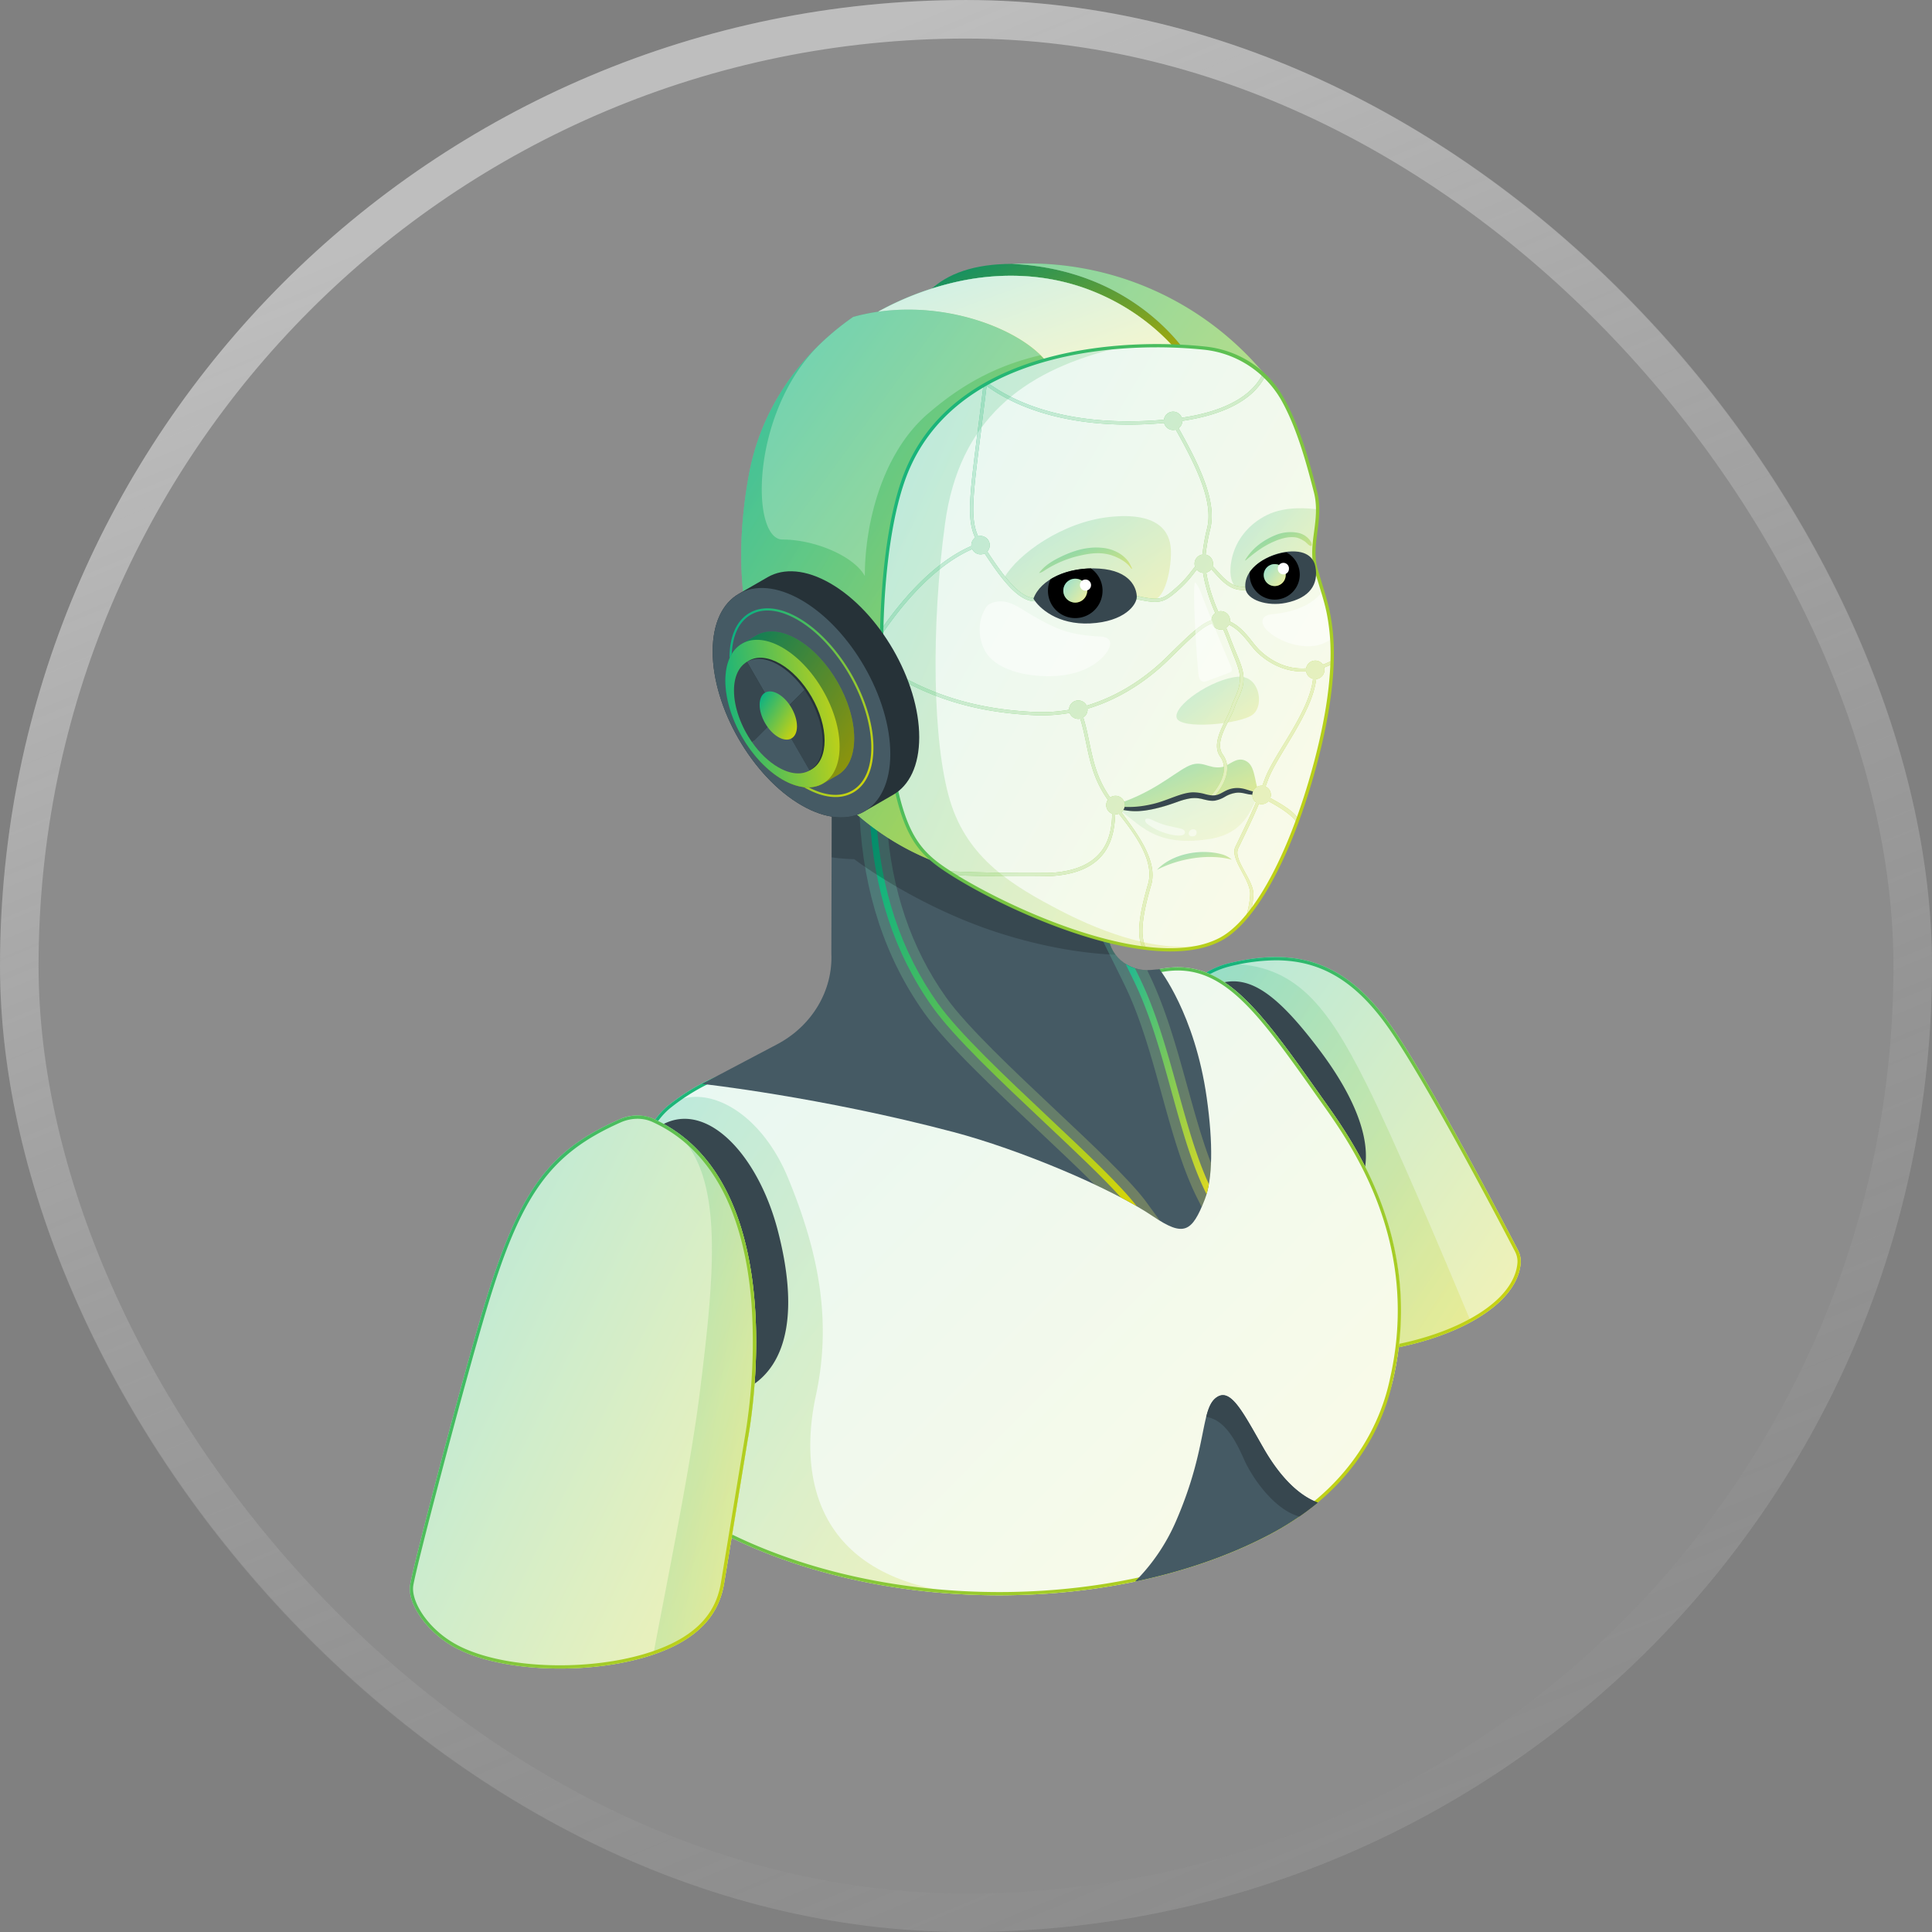 <svg xmlns="http://www.w3.org/2000/svg" width="66" height="66" fill="none"><rect width="100%" height="100%" fill="#808080" stroke="none"/><rect width="66" height="66" fill="#fff" fill-opacity=".1" rx="33"/><rect width="64.683" height="64.683" x=".659" y=".659" stroke="url(#a)" stroke-opacity=".43" stroke-width="1.317" rx="32.342"/><path fill="url(#b)" d="M51.948 43.166a.84.84 0 0 0-.095-.465c-.515-.99-2.96-5.662-4.278-7.576-1.478-2.148-3.117-2.84-5.658-2.202-3.289.913-1.985 6.183-1.963 10.238 0 1.71 2.528 3.095 5.647 3.095 3.04-.027 6.18-1.332 6.347-3.09Z"/><path fill="#fff" d="M51.948 43.166a.84.84 0 0 0-.095-.465c-.515-.99-2.96-5.662-4.278-7.576-1.478-2.148-3.117-2.84-5.658-2.202-3.289.913-1.985 6.183-1.963 10.238 0 1.71 2.528 3.095 5.647 3.095 3.04-.027 6.18-1.332 6.347-3.09Z" opacity=".7"/><path fill="url(#c)" d="M46.672 37.012c-1.343-2.682-2.433-4.089-4.755-4.089-3.289.913-1.985 6.183-1.963 10.238 0 1.71 2.528 3.095 5.647 3.095 1.697-.015 3.424-.428 4.649-1.096-.956-2.29-2.649-6.293-3.578-8.148Z" opacity=".2"/><path fill="url(#d)" d="M43.583 32.806c1.564 0 2.767.735 3.9 2.382 1.318 1.915 3.79 6.637 4.271 7.564.067.13.096.269.083.403-.074.785-.795 1.532-2.031 2.105-1.187.55-2.72.872-4.205.885-3.053 0-5.536-1.339-5.536-2.985-.005-.888-.072-1.848-.137-2.776-.115-1.654-.235-3.364-.004-4.706.257-1.495.9-2.336 2.02-2.647a6.7 6.7 0 0 1 1.639-.225Zm0-.11c-.511 0-1.063.076-1.666.227-3.289.913-1.985 6.183-1.963 10.238 0 1.71 2.528 3.095 5.647 3.095 3.04-.027 6.18-1.332 6.347-3.09a.84.84 0 0 0-.096-.465c-.514-.99-2.96-5.662-4.278-7.576-1.127-1.638-2.348-2.43-3.991-2.43Z"/><path fill="#37474F" d="M46.156 40.893c1.001-1.124.449-2.987-1.066-5.003-1.845-2.454-2.854-2.847-4.25-1.874a8.784 8.784 0 0 0-1.075 1.959c-.154 1.15-.087 2.51.006 3.895.116.24.256.47.423.692a3.846 3.846 0 0 0 5.962.331Z"/><path fill="url(#e)" d="M47.59 47.126c1.118-4.886-1.534-8.357-2.465-9.676-2.2-3.119-3.397-4.762-5.52-4.342-4.043 1.126-12.725 2.474-15.506 3.844a7.123 7.123 0 0 0-1.223.778c-.671.517-1.11 1.536-1.233 2.266-.39 2.33-.6 4.373-.727 6.104a4.844 4.844 0 0 0-.038.575c-.261 2.276.296 3.705 3.104 5.327 5.617 3.242 13.975 3.262 19.37.432 2.906-1.525 3.823-3.98 4.239-5.308Z"/><path fill="#fff" d="M47.59 47.126c1.118-4.886-1.534-8.357-2.465-9.676-2.2-3.119-3.397-4.762-5.52-4.342-4.043 1.126-12.725 2.474-15.506 3.844a7.123 7.123 0 0 0-1.223.778c-.671.517-1.11 1.536-1.233 2.266-.39 2.33-.6 4.373-.727 6.104a4.844 4.844 0 0 0-.038.575c-.261 2.276.296 3.705 3.104 5.327 5.617 3.242 13.975 3.262 19.37.432 2.906-1.525 3.924-4.015 4.239-5.308Z" opacity=".9"/><path fill="url(#f)" d="M21.643 39.995c-.39 2.331-.6 4.374-.726 6.105a4.863 4.863 0 0 0-.039.575c-.261 2.276.296 3.705 3.104 5.327 2.719 1.569 6.079 2.381 9.434 2.483-5.67-.378-6.129-4.115-5.542-6.824.588-2.717-.008-5.119-.948-7.408-.94-2.289-2.827-3.301-4.05-2.523-.671.516-1.11 1.536-1.233 2.265Z" opacity=".2"/><path fill="url(#g)" d="M40.235 33.154c1.722 0 2.88 1.64 4.8 4.36l.114.16c1.017 1.43 3.397 4.776 2.333 9.429-.264 1.273-1.159 3.646-4.182 5.232-2.522 1.323-5.776 2.052-9.163 2.052-3.74 0-7.327-.881-10.1-2.482-2.876-1.66-3.29-3.115-3.049-5.218l.001-.006v-.006c0-.169.012-.347.038-.567.155-2.11.392-4.102.726-6.094.118-.708.541-1.697 1.19-2.197a6.984 6.984 0 0 1 1.205-.766c1.729-.852 5.707-1.684 9.554-2.49 2.27-.475 4.415-.924 5.93-1.345.208-.041.41-.062.603-.062Zm0-.11c-.201 0-.41.02-.63.064-4.043 1.127-12.725 2.474-15.506 3.844a7.125 7.125 0 0 0-1.223.778c-.671.517-1.11 1.536-1.233 2.266-.39 2.33-.6 4.373-.727 6.104a4.842 4.842 0 0 0-.038.575c-.261 2.276.296 3.705 3.104 5.327 2.913 1.681 6.564 2.496 10.155 2.496 3.334 0 6.618-.702 9.215-2.064 2.905-1.525 3.92-3.77 4.238-5.308 1.118-4.886-1.534-8.357-2.465-9.676-1.974-2.797-3.14-4.407-4.89-4.407Z"/><path fill="#455A64" d="M38.773 54.03c1.654-.346 3.212-.88 4.579-1.597a9.682 9.682 0 0 0 1.665-1.103c-.762-.287-1.385-1.044-1.845-1.843-.689-1.2-1.103-2.046-1.573-1.775-.607.35-.314 1.679-1.41 4.218a6.655 6.655 0 0 1-1.416 2.1Z"/><path fill="#37474F" d="M43.173 49.487c-.69-1.2-1.104-2.046-1.574-1.775-.204.118-.306.347-.394.694.638.086 1.016.826 1.293 1.448.28.633 1.03 1.715 1.888 1.953.222-.154.433-.313.63-.476-.76-.288-1.384-1.045-1.843-1.844ZM22.51 38.49c1.545-.993 3.367.886 4.06 3.544.69 2.648.395 4.586-1.028 5.386a4.173 4.173 0 0 1-6-2.44c-.768-2.358.5-4.733 2.968-6.49Z"/><path fill="url(#h)" d="M22.338 38.227a1.438 1.438 0 0 0-1.181.015c-2.384 1.062-3.41 2.362-4.632 6.426-.769 2.557-2.425 8.871-2.516 9.488-.091.616.556 1.58 1.498 2.105 1.88 1.049 5.87.98 7.829-.198.907-.545 1.29-1.244 1.41-2.023l.799-4.869s1.706-8.702-3.207-10.944Z"/><path fill="#fff" d="M22.338 38.227a1.438 1.438 0 0 0-1.181.015c-2.384 1.062-3.41 2.362-4.632 6.426-.769 2.557-2.425 8.871-2.516 9.488-.091.616.556 1.58 1.498 2.105 1.88 1.049 5.87.98 7.829-.198.907-.545 1.29-1.244 1.41-2.023l.799-4.869s1.706-8.702-3.207-10.944Z" opacity=".7"/><path fill="url(#i)" d="M22.976 38.577c1.746 1.398 1.484 4.609.918 9.084-.316 2.495-1.066 6.135-1.575 8.86a5.28 5.28 0 0 0 1.017-.458c.907-.545 1.29-1.244 1.41-2.023l.799-4.869s1.552-7.919-2.57-10.594Z" opacity=".2"/><path fill="url(#j)" d="M21.777 38.219c.182 0 .355.037.515.11 1.095.5 1.942 1.374 2.518 2.599.464.988.754 2.204.863 3.616a19.414 19.414 0 0 1-.238 4.61l-.8 4.87c-.13.848-.56 1.466-1.356 1.944-.96.577-2.512.921-4.153.921-1.44 0-2.74-.264-3.565-.725-.96-.535-1.521-1.462-1.443-1.992.095-.64 1.762-6.972 2.513-9.472 1.179-3.916 2.161-5.283 4.57-6.356.184-.082.383-.125.576-.125Zm0-.111a1.53 1.53 0 0 0-.62.134c-2.384 1.062-3.41 2.362-4.632 6.426-.769 2.557-2.425 8.871-2.516 9.488-.092.616.556 1.58 1.497 2.105.884.493 2.234.739 3.62.739 1.563 0 3.171-.313 4.21-.937.907-.545 1.29-1.244 1.41-2.023l.799-4.869s1.706-8.703-3.207-10.944a1.35 1.35 0 0 0-.56-.12Z"/><path fill="#455A64" d="m28.413 27.502-.013 5.063c.058 1.276-.659 2.48-1.853 3.11l-2.564 1.352s4.048.445 8.588 1.645c2.236.59 5.368 1.898 6.82 2.88 1.046.708 1.327.551 1.766-.58.27-.695.287-1.911.067-3.468-.405-2.872-1.618-4.396-1.618-4.396l-.269.026c-.806.078-1.498-.523-1.474-1.28l.043-1.33-9.493-3.022Z"/><path fill="url(#k)" d="m39.626 41.703-.517-.707c-.562-.733-1.752-1.854-3.012-3.04-1.512-1.424-3.075-2.897-3.777-3.883-1.191-1.674-1.872-3.683-2.026-5.972l-.933-.297.007.13c.134 2.556.877 4.8 2.207 6.67.754 1.059 2.35 2.562 3.896 4.017.697.657 1.367 1.288 1.914 1.837.799.375 1.503.754 2.006 1.094.084.057.16.106.235.151Z" opacity=".2"/><path fill="#fff" d="m39.626 41.703-.517-.707c-.562-.733-1.752-1.854-3.012-3.04-1.512-1.424-3.075-2.897-3.777-3.883-1.191-1.674-1.872-3.683-2.026-5.972l-.933-.297.007.13c.134 2.556.877 4.8 2.207 6.67.754 1.059 2.35 2.562 3.896 4.017.697.657 1.367 1.288 1.914 1.837.799.375 1.503.754 2.006 1.094.084.057.16.106.235.151Z" opacity=".1"/><path fill="url(#l)" d="M35.86 38.208c-1.524-1.435-3.1-2.92-3.822-3.934-1.256-1.765-1.96-3.876-2.099-6.286l-.226-.072c.13 2.487.849 4.667 2.144 6.487.735 1.032 2.319 2.524 3.851 3.967 1.009.95 1.976 1.86 2.586 2.539.191.1.372.2.54.297-.545-.71-1.729-1.826-2.974-2.998Z"/><path fill="#000" d="M38.108 32.615a1.188 1.188 0 0 1-.245-.762l.043-1.33-9.493-3.02-.004 1.785c.444.062.772.062.772.062s2.183 1.667 5.093 2.567c1.522.471 2.83.659 3.834.698Z" opacity=".2"/><path fill="url(#m)" d="M41.217 40.793a3.26 3.26 0 0 0 .079-.342c-.427-.926-.737-2.046-1.063-3.225-.355-1.282-.721-2.608-1.266-3.745a51.828 51.828 0 0 0-.197-.406 1.368 1.368 0 0 1-.321-.15c.097.197.203.41.318.652.536 1.12.9 2.435 1.252 3.708.358 1.295.699 2.519 1.198 3.508Z"/><path fill="url(#n)" d="M40.566 37.134c-.358-1.297-.729-2.638-1.287-3.803a43.482 43.482 0 0 0-.092-.19c-.629-.004-1.16-.418-1.292-.978l-.304-.192.547 1.107c.097.195.202.408.317.648.523 1.092.882 2.393 1.23 3.651.346 1.25.703 2.541 1.223 3.572l.143.282c.035-.08.07-.165.106-.259.122-.314.192-.735.212-1.244-.3-.779-.546-1.665-.803-2.594Z" opacity=".2"/><path fill="#fff" d="M40.566 37.134c-.358-1.297-.729-2.638-1.287-3.803a43.482 43.482 0 0 0-.092-.19c-.629-.004-1.16-.418-1.292-.978l-.304-.192.547 1.107c.097.195.202.408.317.648.523 1.092.882 2.393 1.23 3.651.346 1.25.703 2.541 1.223 3.572l.143.282c.035-.08.07-.165.106-.259.122-.314.192-.735.212-1.244-.3-.779-.546-1.665-.803-2.594Z" opacity=".1"/><path fill="url(#o)" d="M40.694 12.297s-1.754-3.08-6.119-3.282c-2.577 0-3.674 1.314-3.738 3.318l9.857-.036Z"/><path fill="#000" d="M40.694 12.297s-1.754-3.08-6.119-3.282c-2.577 0-3.674 1.314-3.738 3.318l9.857-.036Z" opacity=".2"/><path fill="url(#p)" d="M44.725 19.791c-.154 5.803-4.08 10.381-9.882 10.227l-.051-.001c-2.699-.085-5.196-1.434-6.818-3.593-2.005-2.668-3.215-5.702-2.39-10.207.413-2.254 1.735-4.12 3.56-5.39 2.703-.754 5.67.326 6.63 1.556l4.92-.085s-1.754-3.081-6.119-3.283a10.487 10.487 0 0 1 8.779 3.96c1.484 1.868 1.44 4.246 1.37 6.816Z"/><path fill="#fff" d="M44.725 19.791c-.154 5.803-4.08 10.381-9.882 10.227l-.051-.001c-2.699-.085-5.196-1.434-6.818-3.593-2.005-2.668-3.215-5.702-2.39-10.207.413-2.254 1.735-4.12 3.56-5.39 2.703-.754 5.67.326 6.63 1.556l4.92-.085s-1.754-3.081-6.119-3.283a10.487 10.487 0 0 1 8.779 3.96c1.484 1.868 1.44 4.246 1.37 6.816Z" opacity=".4"/><path fill="url(#q)" d="m38.376 12.338-2.602.045a2.575 2.575 0 0 0-.224-.249c-1.637.376-2.823 1.11-3.861 2.008-1.556 1.346-2.145 3.743-2.145 5.536-.378-.688-1.724-1.247-2.812-1.247-1.084 0-1.103-4.266 1.208-6.604-1.195 1.176-2.041 2.67-2.356 4.39-.825 4.505.385 7.54 2.39 10.207 1.622 2.16 4.12 3.508 6.818 3.593l.051.001a9.636 9.636 0 0 0 3.533-.547V12.338Z" opacity=".5"/><path fill="#fff" d="m40.459 12.302-4.685.081c-.86-1.102-3.332-2.085-5.782-1.733a10.22 10.22 0 0 1 2.46-.968c1.607-.404 3.305-.357 4.846.253 1.734.685 2.74 1.804 3.161 2.367Z" opacity=".6"/><path fill="url(#r)" d="m40.459 12.302-4.685.081c-.86-1.102-3.332-2.085-5.782-1.733a10.22 10.22 0 0 1 2.46-.968c1.607-.404 3.305-.357 4.846.253 1.734.685 2.74 1.804 3.161 2.367Z"/><path fill="#fff" d="m40.459 12.302-4.685.081c-.86-1.102-3.332-2.085-5.782-1.733a10.22 10.22 0 0 1 2.46-.968c1.607-.404 3.305-.357 4.846.253 1.734.685 2.74 1.804 3.161 2.367Z" opacity=".8"/><path fill="url(#s)" d="M44.92 16.73c-.263-1.029-.597-2.23-1.154-3.175a3.463 3.463 0 0 0-2.614-1.665c-2.965-.326-8.439.112-10.155 4.155-.877 2.066-1.092 6.267-.687 9.172.452 3.244.962 3.844 2.19 4.624 2.225 1.413 6.93 3.446 9.195 2.245 1.176-.624 2.292-2.778 3.056-5.352.484-1.627.904-3.626.714-5.235-.092-.78-.224-1.086-.502-2.032-.266-.9.248-1.73-.043-2.736Z"/><path fill="#fff" d="M44.92 16.73c-.263-1.029-.597-2.23-1.154-3.175a3.463 3.463 0 0 0-2.614-1.665c-2.965-.326-8.439.112-10.155 4.155-.877 2.066-1.092 6.267-.687 9.172.452 3.244.962 3.844 2.19 4.624 2.225 1.413 6.93 3.446 9.195 2.245 1.176-.624 2.292-2.778 3.056-5.352.484-1.627.904-3.626.714-5.235-.092-.78-.224-1.086-.502-2.032-.266-.9.248-1.73-.043-2.736Z" opacity=".9"/><path fill="url(#t)" d="M42.38 20.097c-.29 0-.434-.43-.293-1.04.141-.611.563-1.155 1.205-1.468.642-.313 1.432-.222 1.72-.19 0 0-.022.419-.064.766-.043.347-.119.859.015 1.302 0 0-1.371.63-2.584.63Z" opacity=".2"/><path fill="url(#u)" d="M44.628 18.334a.67.67 0 0 0-.268-.128 1.345 1.345 0 0 0-.75.06c-.43.17-.807.434-1.068.857-.004.006-.002.033.008.024.363-.311.651-.52 1.041-.677.2-.08.438-.143.655-.114.114.015.216.07.312.13.072.046.121.122.197.16.017.008.052.005.055-.019.016-.107-.105-.23-.182-.293Z" opacity=".4"/><path fill="url(#v)" d="M35.41 20.482c-.34 0-.587-.173-1.1-.753.456-.788 1.972-1.899 3.601-2.07 1.63-.17 2.047.477 2.086 1.087.04.61-.19 1.74-.61 1.736-.423-.004-.338-.109-1.116-.188-.53-.08-2.218.072-2.862.188Z" opacity=".2"/><path fill="url(#w)" d="M38.667 19.407c-.044-.088-.079-.176-.142-.253a1.164 1.164 0 0 0-.243-.223 1.358 1.358 0 0 0-.623-.216c-.484-.05-.946.081-1.381.287-.296.14-.59.309-.782.573.073-.01.138-.053.2-.094a3.717 3.717 0 0 1 1.134-.486c.409-.1.823-.155 1.226.004.101.04.2.086.29.145a.98.98 0 0 1 .302.282c.012.018.026-.004.02-.018Z" opacity=".4"/><path fill="url(#x)" d="M42.29 23.118c-.892.073-2.213.986-2.094 1.403.12.418 2.21.215 2.61-.117.4-.331.205-1.345-.517-1.286Z" opacity=".2"/><path fill="url(#y)" d="M41.753 26.202c-.48.09-.683-.285-1.205-.01-.522.273-1.216.936-2.595 1.342 1.477.382 2.412-.48 2.82-.383.69.165.793.14 1.304-.081.295-.128.583.137.976.04-.198-.187-.13-.876-.443-1.086-.34-.23-.608.132-.857.178Z" opacity=".4"/><path fill="url(#z)" d="M37.953 27.534c1.477.382 2.413-.345 2.83-.291.415.054.783.049 1.294-.173.295-.128.586.168.976.04-.292.259-.347 1.33-1.728 1.551-2.152.346-2.52-.806-3.372-1.127Z" opacity=".1"/><path fill="#fff" d="M40.81 28.337a.162.162 0 0 0-.157.036.143.143 0 0 0-.039.07.108.108 0 0 0 .013.088c.041.057.17.051.215.004.055-.058.051-.172-.033-.198Zm-.501-.037a.732.732 0 0 0-.022-.005c-.189-.044-.35-.07-.536-.127a2.895 2.895 0 0 1-.301-.117c-.076-.034-.157-.08-.241-.088-.076-.007-.109.048-.071.119.02.04.059.067.096.094.169.12.353.213.55.275.196.063.415.112.592.084.06-.01.13-.067.096-.137-.03-.064-.101-.084-.163-.098Z" opacity=".5"/><path fill="url(#A)" d="M41.777 29.195c-.758-.223-1.747-.024-2.253.52.738-.385 1.755-.561 2.556-.348a.854.854 0 0 0-.303-.172Z" opacity=".4"/><path fill="url(#B)" d="M45.507 22.564a2.657 2.657 0 0 1-.315.14.316.316 0 0 0-.572.127c-.78.058-1.345-.376-1.62-.65a3.176 3.176 0 0 1-.215-.254c-.2-.252-.44-.55-.77-.695.002-.013.005-.025.005-.039a.317.317 0 0 0-.404-.303 4.95 4.95 0 0 1-.188-.478 5.157 5.157 0 0 1-.22-.852.316.316 0 0 0 .17-.115c.042.043.086.093.133.145.214.238.48.534.864.563.871.065 1.63-.1 2.318-.507.093-.055.183-.115.27-.178-.012-.04-.02-.078-.029-.116a3.4 3.4 0 0 1-.297.198c-.669.395-1.406.556-2.254.492-.34-.026-.589-.303-.79-.526a3.41 3.41 0 0 0-.165-.176.317.317 0 0 0-.241-.394 6.48 6.48 0 0 1 .162-.895c.198-.866-.26-1.962-1.085-3.423a.315.315 0 0 0 .127-.25c1.385-.203 2.34-.69 2.77-1.419.027-.044.05-.09.073-.137a3.57 3.57 0 0 0-.082-.087 1.754 1.754 0 0 1-.086.168c-.413.7-1.342 1.17-2.694 1.367a.316.316 0 0 0-.61.068c-2.486.222-4.613-.233-6.004-1.252-.056.03-.11.062-.165.093-.065.532-.125 1.006-.178 1.428-.297 2.354-.394 3.125-.102 3.76a.316.316 0 0 0-.131.256l.002.028c-1.299.562-2.39 1.86-3.063 2.828l-.005.202c.654-.964 1.765-2.341 3.097-2.922a.316.316 0 0 0 .424.147c.607.928 1.2 1.695 1.778 1.631.11-.012.247-.03.404-.052.74-.101 1.858-.254 2.672-.084l.156.032c.373.078.616.129.81.129.295 0 .478-.117.83-.433.27-.245.414-.432.518-.57l.079-.1a.314.314 0 0 0 .215.111c.036.25.107.529.223.878.058.173.123.336.193.492a.314.314 0 0 0-.128.245c-.364.12-.755.5-1.388 1.122l-.166.163c-.526.514-1.461 1.265-2.713 1.635a.316.316 0 0 0-.6.138v.004a5.324 5.324 0 0 1-1.152.076c-2.273-.098-3.835-.72-5.248-1.624 0 .044.001.09.003.134 1.41.891 2.974 1.504 5.24 1.6a5.472 5.472 0 0 0 1.178-.078.316.316 0 0 0 .361.197c.283.904.26 1.815.944 2.772a.315.315 0 0 0 .148.474c-.017.696-.168 1.911-2.106 2.02a66.43 66.43 0 0 1-3.51-.055l.121.078.084.053c1.025.058 3.086.047 3.312.034 2.017-.113 2.168-1.389 2.202-2.11l.01.002a.31.31 0 0 0 .113-.022c.474.607 1.24 1.573 1 2.4-.247.85-.43 1.686-.194 2.187l.134.015c-.271-.46-.074-1.343.166-2.171.248-.852-.557-1.849-1.018-2.483a.313.313 0 0 0 .067-.076c.5.092 1.171-.03 1.557-.179.732-.28.91-.242 1.118-.197.085.019.173.038.3.038.198 0 .366-.07.529-.136.211-.087.411-.17.667-.101.092.024.17.042.237.054l-.001.008c0 .102.05.192.125.25-.16.389-.324.73-.533 1.165l-.172.357c-.201.421.537 1.126.505 1.64l-.002.045a3.247 3.247 0 0 1-.152.744c.06-.07.119-.143.178-.22.044-.178.075-.355.084-.517l.003-.044c.03-.506-.708-1.199-.516-1.6.06-.127.118-.245.172-.357.208-.434.372-.775.531-1.162a.314.314 0 0 0 .326-.088c.33.175.809.464.966.73l.048-.13c-.16-.28-.648-.54-.949-.71a.311.311 0 0 0-.163-.39l.066-.176-.006.01.024-.064c.328-.872 1.51-2.275 1.646-3.442a.316.316 0 0 0 .273-.395 2.62 2.62 0 0 0 .267-.115l.004-.124Zm-4.79-3.072c-.102.133-.241.316-.504.554-.541.487-.598.475-1.543.278l-.155-.033c-.834-.173-1.963-.019-2.71.083-.156.022-.293.04-.402.052-.517.059-1.087-.686-1.675-1.586a.317.317 0 0 0-.314-.521c-.278-.611-.182-1.372.112-3.699l.179-1.436c1.18.858 2.87 1.322 4.854 1.322.392 0 .796-.02 1.21-.057a.316.316 0 0 0 .396.228c.813 1.44 1.267 2.516 1.077 3.35a6.206 6.206 0 0 0-.164.917.316.316 0 0 0-.27.312c0 .035.008.069.018.1-.034.04-.07.084-.108.136Zm.612 7.727a1.25 1.25 0 0 1-.255-.034c-.215-.046-.418-.09-1.181.202-.38.146-1.013.255-1.475.177a.316.316 0 0 0-.492-.32c-.667-.945-.637-1.845-.92-2.735a.316.316 0 0 0 .147-.267l-.003-.03c1.275-.377 2.226-1.14 2.76-1.663l.167-.163c.615-.603.992-.972 1.328-1.089a.316.316 0 0 0 .38.201c.078.177.145.35.21.517.196.512.238.585.311.83.173.584-.132.946-.243 1.3-.145.464-.73 1.205-.38 1.7.399.563-.243 1.261-.354 1.374Zm1.884-.62-.09.243-.024-.003a.316.316 0 0 0-.294.2 2.803 2.803 0 0 1-.23-.052c-.292-.078-.519.016-.738.106a1.727 1.727 0 0 1-.347.114c.215-.25.668-.884.284-1.427-.32-.452.256-1.16.395-1.602.124-.394.44-.739.258-1.354-.078-.26-.161-.417-.337-.866-.065-.164-.124-.336-.201-.509a.318.318 0 0 0 .093-.108c.3.138.527.418.716.655.079.099.153.193.224.264.23.228.838.731 1.698.675.02.125.113.225.235.255-.127 1.148-1.315 2.543-1.642 3.41Z"/><path fill="#fff" d="M45.507 22.564a2.657 2.657 0 0 1-.315.14.316.316 0 0 0-.572.127c-.78.058-1.345-.376-1.62-.65a3.176 3.176 0 0 1-.215-.254c-.2-.252-.44-.55-.77-.695.002-.013.005-.025.005-.039a.317.317 0 0 0-.404-.303 4.95 4.95 0 0 1-.188-.478 5.157 5.157 0 0 1-.22-.852.316.316 0 0 0 .17-.115c.042.043.086.093.133.145.214.238.48.534.864.563.871.065 1.63-.1 2.318-.507.093-.055.183-.115.27-.178-.012-.04-.02-.078-.029-.116a3.4 3.4 0 0 1-.297.198c-.669.395-1.406.556-2.254.492-.34-.026-.589-.303-.79-.526a3.41 3.41 0 0 0-.165-.176.317.317 0 0 0-.241-.394 6.48 6.48 0 0 1 .162-.895c.198-.866-.26-1.962-1.085-3.423a.315.315 0 0 0 .127-.25c1.385-.203 2.34-.69 2.77-1.419.027-.044.05-.09.073-.137a3.57 3.57 0 0 0-.082-.087 1.754 1.754 0 0 1-.086.168c-.413.7-1.342 1.17-2.694 1.367a.316.316 0 0 0-.61.068c-2.486.222-4.613-.233-6.004-1.252-.056.03-.11.062-.165.093-.065.532-.125 1.006-.178 1.428-.297 2.354-.394 3.125-.102 3.76a.316.316 0 0 0-.131.256l.002.028c-1.299.562-2.39 1.86-3.063 2.828l-.005.202c.654-.964 1.765-2.341 3.097-2.922a.316.316 0 0 0 .424.147c.607.928 1.2 1.695 1.778 1.631.11-.012.247-.03.404-.052.74-.101 1.858-.254 2.672-.084l.156.032c.373.078.616.129.81.129.295 0 .478-.117.83-.433.27-.245.414-.432.518-.57l.079-.1a.314.314 0 0 0 .215.111c.036.25.107.529.223.878.058.173.123.336.193.492a.314.314 0 0 0-.128.245c-.364.12-.755.5-1.388 1.122l-.166.163c-.526.514-1.461 1.265-2.713 1.635a.316.316 0 0 0-.6.138v.004a5.324 5.324 0 0 1-1.152.076c-2.273-.098-3.835-.72-5.248-1.624 0 .044.001.09.003.134 1.41.891 2.974 1.504 5.24 1.6a5.472 5.472 0 0 0 1.178-.078.316.316 0 0 0 .361.197c.283.904.26 1.815.944 2.772a.315.315 0 0 0 .148.474c-.017.696-.168 1.911-2.106 2.02a66.43 66.43 0 0 1-3.51-.055l.121.078.084.053c1.025.058 3.086.047 3.312.034 2.017-.113 2.168-1.389 2.202-2.11l.01.002a.31.31 0 0 0 .113-.022c.474.607 1.24 1.573 1 2.4-.247.85-.43 1.686-.194 2.187l.134.015c-.271-.46-.074-1.343.166-2.171.248-.852-.557-1.849-1.018-2.483a.313.313 0 0 0 .067-.076c.5.092 1.171-.03 1.557-.179.732-.28.91-.242 1.118-.197.085.019.173.038.3.038.198 0 .366-.07.529-.136.211-.087.411-.17.667-.101.092.024.17.042.237.054l-.001.008c0 .102.05.192.125.25-.16.389-.324.73-.533 1.165l-.172.357c-.201.421.537 1.126.505 1.64l-.002.045a3.247 3.247 0 0 1-.152.744c.06-.07.119-.143.178-.22.044-.178.075-.355.084-.517l.003-.044c.03-.506-.708-1.199-.516-1.6.06-.127.118-.245.172-.357.208-.434.372-.775.531-1.162a.314.314 0 0 0 .326-.088c.33.175.809.464.966.73l.048-.13c-.16-.28-.648-.54-.949-.71a.311.311 0 0 0-.163-.39l.066-.176-.006.01.024-.064c.328-.872 1.51-2.275 1.646-3.442a.316.316 0 0 0 .273-.395 2.62 2.62 0 0 0 .267-.115l.004-.124Zm-4.79-3.072c-.102.133-.241.316-.504.554-.541.487-.598.475-1.543.278l-.155-.033c-.834-.173-1.963-.019-2.71.083-.156.022-.293.04-.402.052-.517.059-1.087-.686-1.675-1.586a.317.317 0 0 0-.314-.521c-.278-.611-.182-1.372.112-3.699l.179-1.436c1.18.858 2.87 1.322 4.854 1.322.392 0 .796-.02 1.21-.057a.316.316 0 0 0 .396.228c.813 1.44 1.267 2.516 1.077 3.35a6.206 6.206 0 0 0-.164.917.316.316 0 0 0-.27.312c0 .035.008.069.018.1-.034.04-.07.084-.108.136Zm.612 7.727a1.25 1.25 0 0 1-.255-.034c-.215-.046-.418-.09-1.181.202-.38.146-1.013.255-1.475.177a.316.316 0 0 0-.492-.32c-.667-.945-.637-1.845-.92-2.735a.316.316 0 0 0 .147-.267l-.003-.03c1.275-.377 2.226-1.14 2.76-1.663l.167-.163c.615-.603.992-.972 1.328-1.089a.316.316 0 0 0 .38.201c.078.177.145.35.21.517.196.512.238.585.311.83.173.584-.132.946-.243 1.3-.145.464-.73 1.205-.38 1.7.399.563-.243 1.261-.354 1.374Zm1.884-.62-.09.243-.024-.003a.316.316 0 0 0-.294.2 2.803 2.803 0 0 1-.23-.052c-.292-.078-.519.016-.738.106a1.727 1.727 0 0 1-.347.114c.215-.25.668-.884.284-1.427-.32-.452.256-1.16.395-1.602.124-.394.44-.739.258-1.354-.078-.26-.161-.417-.337-.866-.065-.164-.124-.336-.201-.509a.318.318 0 0 0 .093-.108c.3.138.527.418.716.655.079.099.153.193.224.264.23.228.838.731 1.698.675.02.125.113.225.235.255-.127 1.148-1.315 2.543-1.642 3.41Z" opacity=".7"/><path fill="url(#C)" d="M40.881 32.309c-1.326.173-3.047-.365-4.662-1.205-1.615-.84-3.154-1.756-3.758-3.732-.605-1.977-.66-5.939-.177-9.489.484-3.55 2.663-5.163 5.67-5.942l.005-.06c-2.73.275-5.763 1.34-6.962 4.164-.877 2.066-1.092 6.267-.687 9.172.452 3.244.962 3.844 2.19 4.624 1.987 1.262 5.953 3.017 8.391 2.521l-.01-.053Z" opacity=".2"/><path fill="#fff" d="M40.942 23.035c.012.097.038.212.13.245.06.021.124 0 .183-.023l.72-.267c.034-.013.07-.027.09-.057.032-.048.01-.112-.013-.164a70.281 70.281 0 0 1-1.016-2.496 1.324 1.324 0 0 0-.19-.365c-.147-.18.04 2.687.096 3.127Zm-6.708-2.491a.858.858 0 0 0-.405.076.411.411 0 0 0-.173.177c-.257.427-.244.986-.014 1.422.286.541 1.026.771 1.591.843.858.11 1.88.012 2.497-.678.134-.15.326-.468.064-.597a.581.581 0 0 0-.226-.043c-.522-.03-.991-.091-1.477-.296-.424-.18-.83-.426-1.214-.66-.215-.13-.422-.23-.643-.244Zm11.261 1.278a6.595 6.595 0 0 0-.31-1.623 1.783 1.783 0 0 1-.686.527c-.31.14-.647.217-.985.25a.743.743 0 0 0-.26.06.233.233 0 0 0-.102.098c-.072.134.026.295.135.401.437.425 1.308.688 1.89.458a1.62 1.62 0 0 0 .318-.17Z" opacity=".5"/><path fill="url(#D)" d="M39.98 32.503c-2.516 0-5.923-1.606-7.51-2.615-1.247-.791-1.76-1.399-2.216-4.663-.382-2.742-.226-7.04.691-9.202 1.785-4.205 7.476-4.484 10.25-4.182 1.063.116 2.03.704 2.583 1.62.558.921.906 2.116 1.197 3.255.152.526.089 1.002.028 1.463-.058.434-.112.845.014 1.272.058.198.11.368.156.52.177.58.275.899.348 1.521.199 1.686-.28 3.79-.716 5.258-.828 2.787-1.98 4.8-3.083 5.385-.488.259-1.084.368-1.742.368Zm-.463-20.638c-2.924 0-7.016.781-8.468 4.202-.91 2.144-1.063 6.415-.683 9.142.448 3.218.95 3.813 2.164 4.584 1.984 1.26 6.83 3.467 9.139 2.242 1.077-.57 2.209-2.559 3.028-5.317.433-1.458.908-3.545.712-5.213-.072-.612-.168-.928-.344-1.501l-.157-.52c-.132-.451-.076-.873-.017-1.32.06-.45.12-.914-.025-1.418v-.002c-.273-1.065-.595-2.18-1.09-3.065a3.457 3.457 0 0 0-2.662-1.734 15.665 15.665 0 0 0-1.597-.08Z"/><path fill="#37474F" d="M35.304 20.452c.234-.654 1.17-1.099 2.247-1.028 1.077.07 1.279.675 1.283.958.005.282-.426.857-1.592.915-1.112.055-1.746-.522-1.938-.845Z"/><path fill="#000" d="M37.665 20.181a.93.93 0 0 0-.398-.763c-.534.01-1.018.146-1.379.37a.932.932 0 1 0 1.776.394Z"/><path fill="url(#E)" d="M37.14 20.177a.407.407 0 1 1-.815 0 .407.407 0 0 1 .815 0Z"/><path fill="#fff" d="M37.14 20.177a.407.407 0 1 1-.815 0 .407.407 0 0 1 .815 0Z" opacity=".6"/><path fill="#fff" d="M37.272 19.988a.19.19 0 1 1-.38 0 .19.19 0 0 1 .38 0Z"/><path fill="#37474F" d="M43.926 20.595c.813-.165 1.127-.632 1.009-1.243-.04-.216-.222-.572-.928-.508-.643.06-1.54.537-1.462 1.253.045.406.754.626 1.381.498Z"/><path fill="#000" d="M43.943 18.87c-.44.049-.99.293-1.249.674a.856.856 0 1 0 1.249-.674Z"/><path fill="url(#F)" d="M43.92 19.646a.374.374 0 1 1-.748 0 .374.374 0 0 1 .749 0Z"/><path fill="#fff" d="M43.92 19.646a.374.374 0 1 1-.748 0 .374.374 0 0 1 .749 0Z" opacity=".6"/><path fill="#fff" d="M44.032 19.418a.19.19 0 1 1-.379 0 .19.19 0 0 1 .38 0Z"/><path fill="#37474F" d="M42.805 27.039c-.161-.04-.268-.094-.436-.114a.87.87 0 0 0-.424.056c-.122.048-.23.129-.355.169-.14.045-.28.014-.42-.022a1.494 1.494 0 0 0-.427-.061c-.142.005-.283.04-.418.082-.285.091-.557.214-.847.292a3.99 3.99 0 0 1-.476.096 3.17 3.17 0 0 1-.584.027.322.322 0 0 1-.042.105c.18.038.365.05.55.039.15-.01.299-.033.446-.064.297-.064.566-.147.85-.25a2.39 2.39 0 0 1 .436-.12c.15-.02.279-.012.423.025.136.035.275.072.417.053a1.02 1.02 0 0 0 .356-.138.959.959 0 0 1 .415-.135c.195-.01.32.063.514.069 0-.026.003-.063.022-.11Z"/><path fill="#263238" d="M25.234 20.289c-.549.317-.888.996-.888 1.964 0 1.935 1.358 4.288 3.034 5.255.837.484 1.596.53 2.145.213l.988-.571c.55-.317.889-.997.889-1.965 0-1.935-1.359-4.287-3.034-5.255-.838-.484-1.596-.53-2.145-.212l-.989.57Z"/><path fill="#455A64" d="M27.38 27.508c.838.484 1.596.53 2.145.213.549-.317.889-.997.889-1.965 0-1.935-1.359-4.287-3.035-5.255-.838-.484-1.596-.53-2.145-.212-.549.317-.889.997-.889 1.964 0 1.935 1.359 4.288 3.035 5.255Z"/><path fill="url(#G)" d="M28.542 27.228c-.342 0-.725-.122-1.124-.363-1.344-.813-2.464-2.753-2.496-4.324-.016-.77.228-1.339.687-1.604.458-.265 1.074-.191 1.732.207 1.344.814 2.464 2.753 2.496 4.324.016.77-.228 1.34-.686 1.604a1.2 1.2 0 0 1-.61.156Zm-1.085-.427c.634.383 1.222.457 1.656.206.434-.25.665-.797.65-1.538-.032-1.548-1.136-3.46-2.46-4.26-.635-.384-1.223-.458-1.657-.207-.434.25-.665.797-.65 1.538.032 1.548 1.136 3.46 2.46 4.26Z"/><path fill="url(#H)" d="M29.18 25.219c0-1.245-.873-2.758-1.95-3.38-.541-.312-1.03-.34-1.383-.135l-.492.282c-.355.203-.575.64-.575 1.265 0 1.245.874 2.758 1.952 3.38.54.312 1.029.34 1.382.136.107-.063.387-.223.496-.286.353-.204.57-.64.57-1.262Z"/><path fill="#000" d="M29.18 25.219c0-1.245-.873-2.758-1.95-3.38-.541-.312-1.03-.34-1.383-.135l-.492.282c-.355.203-.575.64-.575 1.265 0 1.245.874 2.758 1.952 3.38.54.312 1.029.34 1.382.136.107-.063.387-.223.496-.286.353-.204.57-.64.57-1.262Z" opacity=".3"/><path fill="url(#I)" d="M28.111 26.767c.762-.44.762-1.866 0-3.186-.762-1.32-1.998-2.034-2.76-1.594-.762.44-.762 1.867 0 3.187.762 1.32 1.998 2.033 2.76 1.593Z"/><path fill="#263238" d="M27.726 26.28c.591-.341.591-1.449 0-2.473-.592-1.025-1.55-1.578-2.142-1.237-.592.342-.592 1.45 0 2.474.591 1.024 1.55 1.578 2.142 1.236Z"/><path fill="#455A64" d="m27.484 23.57-.896.894-1.07-1.854c.274-.159.653-.136 1.07.105.334.194.644.497.896.854Z"/><path fill="#37474F" d="M28.103 25.34c0 .482-.17.821-.444.978l-1.07-1.854.895-.895c.375.535.619 1.19.619 1.77Z"/><path fill="#455A64" d="M27.659 26.318c-.274.16-.652.137-1.07-.105-.336-.193-.645-.497-.895-.855l.894-.894 1.07 1.854Z"/><path fill="#37474F" d="m26.588 24.464-.895.894c-.375-.535-.619-1.189-.619-1.768 0-.483.17-.822.444-.98l1.07 1.854Z"/><path fill="url(#J)" d="M26.588 23.707c.353.203.638.698.638 1.105 0 .407-.285.571-.638.368-.352-.203-.638-.698-.638-1.105 0-.407.286-.572.638-.368Z"/><defs><linearGradient id="a" x1="33" x2="60.366" y1="0" y2="66" gradientUnits="userSpaceOnUse"><stop stop-color="#fff"/><stop offset="1" stop-color="#999" stop-opacity="0"/></linearGradient><linearGradient id="b" x1="39.99" x2="54.129" y1="32.695" y2="42.764" gradientUnits="userSpaceOnUse"><stop stop-color="#01B089"/><stop offset="1" stop-color="#D8D508"/></linearGradient><linearGradient id="c" x1="39.947" x2="53.159" y1="32.923" y2="41.166" gradientUnits="userSpaceOnUse"><stop stop-color="#01B089"/><stop offset="1" stop-color="#D8D508"/></linearGradient><linearGradient id="d" x1="39.99" x2="54.128" y1="32.695" y2="42.764" gradientUnits="userSpaceOnUse"><stop stop-color="#01B089"/><stop offset="1" stop-color="#D8D508"/></linearGradient><linearGradient id="e" x1="21.502" x2="45.172" y1="33.043" y2="56.521" gradientUnits="userSpaceOnUse"><stop stop-color="#01B089"/><stop offset="1" stop-color="#D8D508"/></linearGradient><linearGradient id="f" x1="21.138" x2="37.468" y1="37.471" y2="46.986" gradientUnits="userSpaceOnUse"><stop stop-color="#01B089"/><stop offset="1" stop-color="#D8D508"/></linearGradient><linearGradient id="g" x1="21.502" x2="45.172" y1="33.043" y2="56.521" gradientUnits="userSpaceOnUse"><stop stop-color="#01B089"/><stop offset="1" stop-color="#D8D508"/></linearGradient><linearGradient id="h" x1="14.299" x2="30.829" y1="38.108" y2="46.255" gradientUnits="userSpaceOnUse"><stop stop-color="#01B089"/><stop offset="1" stop-color="#D8D508"/></linearGradient><linearGradient id="i" x1="22.407" x2="28.366" y1="38.577" y2="39.495" gradientUnits="userSpaceOnUse"><stop stop-color="#01B089"/><stop offset="1" stop-color="#D8D508"/></linearGradient><linearGradient id="j" x1="14.298" x2="30.829" y1="38.108" y2="46.255" gradientUnits="userSpaceOnUse"><stop stop-color="#01B089"/><stop offset="1" stop-color="#D8D508"/></linearGradient><linearGradient id="k" x1="29.62" x2="42.944" y1="27.804" y2="35.549" gradientUnits="userSpaceOnUse"><stop stop-color="#01B089"/><stop offset="1" stop-color="#D8D508"/></linearGradient><linearGradient id="l" x1="29.943" x2="42.205" y1="27.916" y2="34.539" gradientUnits="userSpaceOnUse"><stop stop-color="#01B089"/><stop offset="1" stop-color="#D8D508"/></linearGradient><linearGradient id="m" x1="38.52" x2="43.094" y1="32.925" y2="34.227" gradientUnits="userSpaceOnUse"><stop stop-color="#01B089"/><stop offset="1" stop-color="#D8D508"/></linearGradient><linearGradient id="n" x1="37.687" x2="43.634" y1="31.971" y2="33.88" gradientUnits="userSpaceOnUse"><stop stop-color="#01B089"/><stop offset="1" stop-color="#D8D508"/></linearGradient><linearGradient id="o" x1="31.085" x2="33.732" y1="9.015" y2="15.204" gradientUnits="userSpaceOnUse"><stop stop-color="#01B089"/><stop offset="1" stop-color="#D8D508"/></linearGradient><linearGradient id="p" x1="25.812" x2="47.877" y1="9" y2="25.051" gradientUnits="userSpaceOnUse"><stop stop-color="#01B089"/><stop offset="1" stop-color="#D8D508"/></linearGradient><linearGradient id="q" x1="25.651" x2="42.84" y1="11.827" y2="21.533" gradientUnits="userSpaceOnUse"><stop stop-color="#01B089"/><stop offset="1" stop-color="#D8D508"/></linearGradient><linearGradient id="r" x1="30.256" x2="32.339" y1="9.42" y2="15.209" gradientUnits="userSpaceOnUse"><stop stop-color="#01B089"/><stop offset="1" stop-color="#D8D508"/></linearGradient><linearGradient id="s" x1="30.502" x2="50.39" y1="11.804" y2="23.478" gradientUnits="userSpaceOnUse"><stop stop-color="#01B089"/><stop offset="1" stop-color="#D8D508"/></linearGradient><linearGradient id="t" x1="42.108" x2="45.09" y1="17.362" y2="19.919" gradientUnits="userSpaceOnUse"><stop stop-color="#01B089"/><stop offset="1" stop-color="#D8D508"/></linearGradient><linearGradient id="u" x1="42.598" x2="43.496" y1="18.178" y2="19.832" gradientUnits="userSpaceOnUse"><stop stop-color="#01B089"/><stop offset="1" stop-color="#D8D508"/></linearGradient><linearGradient id="v" x1="34.455" x2="37.302" y1="17.632" y2="22.108" gradientUnits="userSpaceOnUse"><stop stop-color="#01B089"/><stop offset="1" stop-color="#D8D508"/></linearGradient><linearGradient id="w" x1="35.575" x2="36.172" y1="18.705" y2="20.418" gradientUnits="userSpaceOnUse"><stop stop-color="#01B089"/><stop offset="1" stop-color="#D8D508"/></linearGradient><linearGradient id="x" x1="40.26" x2="41.99" y1="23.116" y2="25.457" gradientUnits="userSpaceOnUse"><stop stop-color="#01B089"/><stop offset="1" stop-color="#D8D508"/></linearGradient><linearGradient id="y" x1="38.082" x2="39.408" y1="25.948" y2="29.108" gradientUnits="userSpaceOnUse"><stop stop-color="#01B089"/><stop offset="1" stop-color="#D8D508"/></linearGradient><linearGradient id="z" x1="38.082" x2="39.413" y1="27.037" y2="30.202" gradientUnits="userSpaceOnUse"><stop stop-color="#01B089"/><stop offset="1" stop-color="#D8D508"/></linearGradient><linearGradient id="A" x1="39.588" x2="39.963" y1="29.105" y2="30.338" gradientUnits="userSpaceOnUse"><stop stop-color="#01B089"/><stop offset="1" stop-color="#D8D508"/></linearGradient><linearGradient id="B" x1="30.505" x2="49.881" y1="12.735" y2="24.669" gradientUnits="userSpaceOnUse"><stop stop-color="#01B089"/><stop offset="1" stop-color="#D8D508"/></linearGradient><linearGradient id="C" x1="30.385" x2="46.381" y1="11.881" y2="18.479" gradientUnits="userSpaceOnUse"><stop stop-color="#01B089"/><stop offset="1" stop-color="#D8D508"/></linearGradient><linearGradient id="D" x1="30.451" x2="50.459" y1="11.754" y2="23.523" gradientUnits="userSpaceOnUse"><stop stop-color="#01B089"/><stop offset="1" stop-color="#D8D508"/></linearGradient><linearGradient id="E" x1="36.346" x2="37.219" y1="19.77" y2="20.458" gradientUnits="userSpaceOnUse"><stop stop-color="#01B089"/><stop offset="1" stop-color="#D8D508"/></linearGradient><linearGradient id="F" x1="43.191" x2="43.994" y1="19.272" y2="19.904" gradientUnits="userSpaceOnUse"><stop stop-color="#01B089"/><stop offset="1" stop-color="#D8D508"/></linearGradient><linearGradient id="G" x1="25.045" x2="31.322" y1="20.781" y2="24.549" gradientUnits="userSpaceOnUse"><stop stop-color="#01B089"/><stop offset="1" stop-color="#D8D508"/></linearGradient><linearGradient id="H" x1="24.891" x2="30.262" y1="21.572" y2="25.065" gradientUnits="userSpaceOnUse"><stop stop-color="#01B089"/><stop offset="1" stop-color="#D8D508"/></linearGradient><linearGradient id="I" x1="24.041" x2="29.055" y1="22.744" y2="22.255" gradientUnits="userSpaceOnUse"><stop stop-color="#01B089"/><stop offset="1" stop-color="#D8D508"/></linearGradient><linearGradient id="J" x1="25.983" x2="27.598" y1="23.62" y2="24.604" gradientUnits="userSpaceOnUse"><stop stop-color="#01B089"/><stop offset="1" stop-color="#D8D508"/></linearGradient></defs></svg>